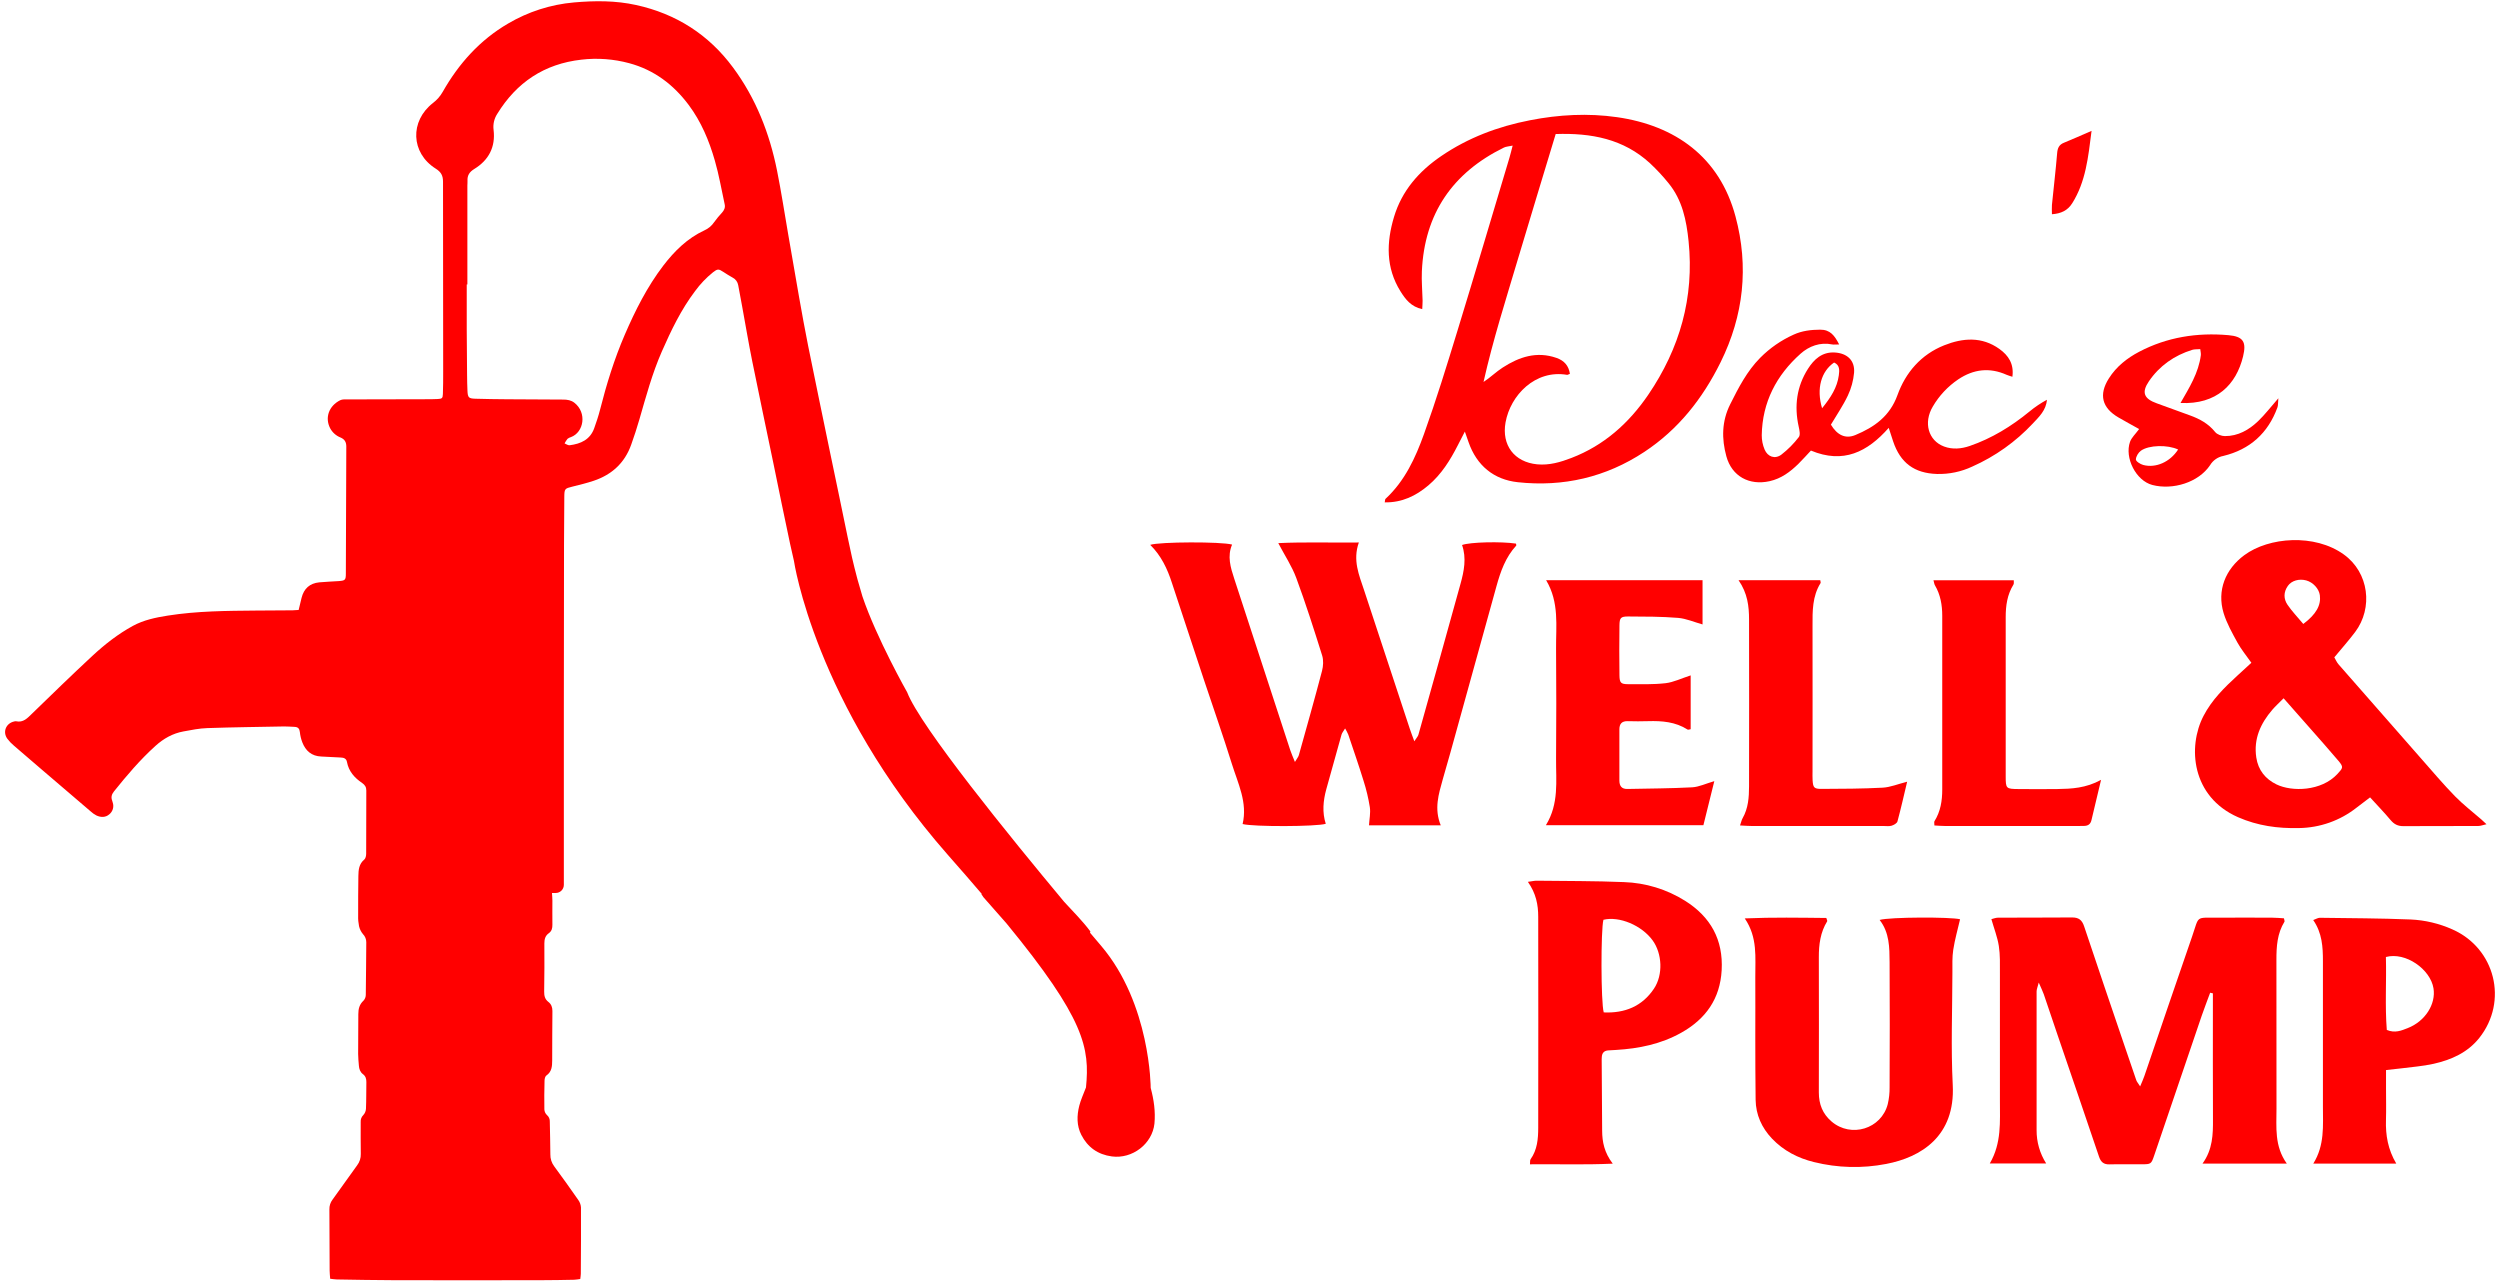<svg width="474" height="243" viewBox="0 0 474 243" fill="none" xmlns="http://www.w3.org/2000/svg">
<path d="M218.172 206.265C218.172 206.265 218.172 190.362 208.759 179.309C208.274 178.738 207.561 177.897 206.666 176.839C206.69 176.762 206.716 176.684 206.739 176.607C205.245 174.603 203.473 172.842 201.781 171.004C191.549 158.734 174.48 137.734 172.003 131.265C172.003 131.265 166.199 121.025 163.517 113.08C163.197 112.041 162.893 110.997 162.607 109.946C162.569 109.785 162.528 109.632 162.482 109.479C161.816 106.983 161.243 104.46 160.73 101.919C159.652 96.597 158.52 91.285 157.42 85.973C156.012 79.168 154.596 72.362 153.218 65.549C152.602 62.484 152.054 59.407 151.506 56.33C150.801 52.36 150.129 48.385 149.439 44.411C148.745 40.398 148.132 36.371 147.333 32.378C145.912 25.28 143.318 18.649 138.974 12.787C134.347 6.538 128.194 2.623 120.618 0.953C116.718 0.091 112.762 0.117 108.815 0.463C104.41 0.852 100.148 2.218 96.338 4.463C90.983 7.588 86.982 12.057 83.94 17.412C83.477 18.232 82.851 18.95 82.101 19.52C77.664 22.967 77.888 29.001 82.609 31.973C83.638 32.619 83.996 33.304 83.996 34.44C83.996 46.462 84.006 58.483 84.026 70.505C84.026 71.906 84.026 73.306 83.972 74.703C83.942 75.506 83.806 75.612 83.002 75.653C82.262 75.69 81.521 75.694 80.779 75.694C75.838 75.707 70.895 75.718 65.953 75.728C65.465 75.728 64.909 75.679 64.502 75.883C62.346 76.961 61.576 79.189 62.581 81.167C63.006 81.98 63.709 82.612 64.562 82.95C65.338 83.279 65.664 83.811 65.659 84.674C65.616 92.701 65.606 100.728 65.573 108.757C65.573 109.97 65.444 110.082 64.237 110.175C63.029 110.267 61.768 110.289 60.541 110.412C58.726 110.593 57.626 111.584 57.176 113.355C56.988 114.103 56.816 114.864 56.624 115.648C56.193 115.674 55.839 115.713 55.475 115.717C53.168 115.737 50.863 115.743 48.556 115.762C42.951 115.812 37.358 115.844 31.805 116.719C29.513 117.079 27.252 117.551 25.21 118.659C22.379 120.202 19.844 122.191 17.492 124.374C13.633 127.959 9.857 131.633 6.078 135.303C5.205 136.15 4.422 137.055 3.027 136.751C2.904 136.742 2.78 136.758 2.663 136.797C1.128 137.146 0.468 138.771 1.38 140.051C1.751 140.544 2.178 140.992 2.652 141.387C4.388 142.895 6.145 144.391 7.893 145.89C10.988 148.538 14.082 151.185 17.177 153.831C17.508 154.139 17.878 154.401 18.279 154.611C19.115 154.999 20.003 155.021 20.723 154.396C21.048 154.134 21.284 153.778 21.4 153.377C21.516 152.976 21.505 152.55 21.37 152.155C21.336 152.036 21.31 151.913 21.267 151.799C21.014 151.153 21.176 150.603 21.592 150.075C24.035 147.022 26.57 144.042 29.476 141.419C31.001 140.038 32.751 139.049 34.782 138.68C36.276 138.402 37.788 138.098 39.31 138.047C44.163 137.881 49.011 137.831 53.879 137.734C54.526 137.734 55.194 137.784 55.852 137.814C56.51 137.844 56.786 138.152 56.855 138.812C56.924 139.465 57.077 140.107 57.309 140.721C57.937 142.354 59.071 143.361 60.904 143.436C62.139 143.488 63.37 143.576 64.605 143.626C65.198 143.649 65.666 143.813 65.784 144.466C66.112 146.255 67.229 147.483 68.66 148.459C69.184 148.819 69.454 149.22 69.452 149.875C69.432 153.868 69.452 157.863 69.426 161.856C69.426 162.236 69.327 162.759 69.07 162.97C68.05 163.813 67.964 164.946 67.947 166.106C67.912 168.617 67.899 171.131 67.906 173.648C67.886 174.307 67.944 174.967 68.076 175.613C68.204 176.161 68.457 176.671 68.816 177.104C69.221 177.514 69.448 178.067 69.447 178.643C69.411 181.977 69.409 185.31 69.353 188.644C69.347 189.044 69.193 189.428 68.921 189.722C68.145 190.431 67.938 191.29 67.938 192.279C67.938 194.79 67.9 197.3 67.904 199.822C67.904 200.561 67.988 201.3 68.044 202.037C68.091 202.683 68.285 203.257 68.816 203.66C69.346 204.063 69.463 204.562 69.463 205.168C69.43 206.855 69.463 208.543 69.387 210.23C69.362 210.669 69.186 211.086 68.889 211.411C68.714 211.581 68.578 211.787 68.491 212.014C68.405 212.242 68.369 212.486 68.387 212.73C68.4 214.747 68.361 216.764 68.406 218.781C68.432 219.562 68.187 220.328 67.712 220.948C66.138 223.103 64.612 225.306 63.036 227.465C62.639 227.989 62.434 228.633 62.454 229.29C62.486 233.169 62.482 237.029 62.499 240.899C62.499 241.384 62.561 241.868 62.602 242.452C63.081 242.504 63.465 242.577 63.874 242.584C67.455 242.64 71.036 242.718 74.62 242.724C83.962 242.744 93.31 242.744 102.664 242.724C104.723 242.724 106.782 242.681 108.838 242.642C109.234 242.615 109.627 242.567 110.018 242.5C110.065 242.084 110.121 241.8 110.123 241.517C110.145 237.317 110.179 233.113 110.154 228.92C110.114 228.395 109.926 227.893 109.612 227.471C108.133 225.342 106.624 223.234 105.085 221.147C104.586 220.491 104.326 219.686 104.348 218.863C104.348 216.807 104.27 214.749 104.242 212.691C104.258 212.447 104.216 212.202 104.119 211.977C104.023 211.753 103.874 211.554 103.686 211.398C103.4 211.122 103.23 210.747 103.211 210.351C103.177 208.54 103.199 206.728 103.244 204.918C103.244 204.573 103.352 204.084 103.589 203.92C104.634 203.203 104.688 202.151 104.695 201.071C104.714 197.943 104.695 194.822 104.738 191.685C104.738 190.956 104.522 190.392 103.97 189.961C103.306 189.452 103.166 188.795 103.175 188.004C103.216 184.959 103.242 181.912 103.211 178.865C103.211 178.055 103.393 177.408 104.052 176.939C104.624 176.531 104.742 175.973 104.734 175.318C104.71 173.795 104.734 172.271 104.734 170.747C104.734 170.316 104.688 169.87 104.656 169.31H103.211C100.327 169.31 97.444 169.33 94.562 169.31H105.363C105.566 169.31 105.766 169.27 105.953 169.193C106.14 169.115 106.31 169.002 106.453 168.859C106.596 168.716 106.71 168.546 106.787 168.359C106.865 168.172 106.905 167.972 106.905 167.769V136.094V134.553C106.915 124.139 106.925 113.724 106.937 103.307C106.937 100.263 106.956 97.216 106.993 94.168C107.01 92.66 107.103 92.617 108.517 92.267C109.873 91.933 111.236 91.599 112.56 91.156C116.009 90.003 118.445 87.766 119.674 84.314C120.242 82.733 120.761 81.13 121.233 79.504C122.494 75.159 123.66 70.789 125.491 66.628C127.248 62.629 129.13 58.707 131.784 55.196C132.755 53.866 133.895 52.668 135.177 51.634C136.04 50.96 136.255 50.962 137.133 51.548C137.713 51.934 138.312 52.3 138.92 52.643C139.195 52.784 139.433 52.988 139.615 53.238C139.796 53.488 139.917 53.777 139.966 54.082C140.212 55.459 140.479 56.832 140.731 58.209C141.363 61.657 141.938 65.105 142.631 68.522C143.941 75.013 145.319 81.489 146.662 87.971C147.706 93.004 148.708 98.049 149.793 103.072C150.03 104.163 150.275 105.251 150.53 106.337C150.53 106.337 154.49 133.373 179.689 162.057C179.753 162.134 179.818 162.21 179.889 162.285C182.162 164.861 184.246 167.261 186.142 169.485L186.062 169.506C186.174 169.706 186.298 169.899 186.435 170.084C187.901 171.75 189.367 173.415 190.833 175.079C205.709 193.212 206.636 198.712 205.903 206.181C205.439 207.416 204.92 208.5 204.631 209.644C204.159 211.508 204.12 213.424 205.019 215.175C206.215 217.516 208.145 218.903 210.808 219.259C214.688 219.776 218.476 216.889 218.884 213.023C219.093 210.754 218.78 208.53 218.172 206.265ZM136.894 40.317C136.359 40.885 135.863 41.488 135.406 42.12C134.947 42.808 134.3 43.35 133.543 43.683C130.309 45.191 127.88 47.602 125.76 50.363C122.699 54.38 120.444 58.86 118.45 63.482C116.455 68.104 114.985 72.888 113.75 77.756C113.456 78.909 113.073 80.043 112.672 81.167C111.902 83.361 110.11 84.154 107.998 84.421C107.7 84.46 107.351 84.193 107.043 84.068C107.199 83.763 107.385 83.475 107.597 83.206C107.787 83.052 108.007 82.941 108.243 82.878C110.71 81.963 111.324 78.252 108.901 76.36C108.289 75.883 107.571 75.761 106.808 75.759C103.227 75.747 99.645 75.728 96.062 75.7C94.088 75.683 92.113 75.662 90.138 75.599C88.844 75.558 88.689 75.384 88.629 74.056C88.584 73.069 88.568 72.082 88.558 71.095C88.529 68.215 88.507 65.335 88.493 62.454C88.493 59.614 88.493 56.774 88.493 53.934H88.614C88.614 47.68 88.614 41.426 88.614 35.171C88.614 34.882 88.657 34.593 88.639 34.309C88.575 33.259 89.002 32.604 89.933 32.031C92.667 30.361 93.967 27.87 93.585 24.644C93.445 23.58 93.688 22.5 94.271 21.599C97.953 15.613 103.192 12.107 110.244 11.311C113.274 10.957 116.343 11.184 119.288 11.979C124.018 13.251 127.681 16.031 130.579 19.903C132.95 23.079 134.46 26.691 135.537 30.462C136.327 33.177 136.794 35.987 137.402 38.754C137.54 39.362 137.297 39.86 136.898 40.317H136.894Z" fill="#FF0000"/>
<path d="M273.183 156.488H259.56C259.633 155.286 259.881 154.144 259.724 153.064C259.456 151.365 259.058 149.69 258.533 148.052C257.626 145.108 256.615 142.195 255.632 139.275C255.457 138.874 255.257 138.486 255.032 138.111C254.722 138.637 254.452 138.939 254.351 139.288C253.372 142.736 252.41 146.188 251.464 149.646C250.873 151.816 250.662 154.012 251.365 156.193C249.601 156.74 237.666 156.779 235.599 156.238C236.565 152.168 234.719 148.547 233.561 144.83C231.897 139.49 230.032 134.211 228.268 128.901C226.233 122.777 224.21 116.65 222.197 110.52C221.335 107.843 220.156 105.348 218.082 103.305C219.83 102.712 231.576 102.678 233.604 103.253C232.66 105.46 233.307 107.576 234.01 109.718C236.211 116.398 238.378 123.078 240.557 129.759C241.913 133.915 243.27 138.07 244.63 142.225C244.845 142.871 245.139 143.518 245.518 144.466C245.885 143.837 246.165 143.526 246.262 143.173C247.749 137.857 249.252 132.543 250.656 127.203C250.897 126.278 250.957 125.164 250.677 124.272C249.131 119.346 247.564 114.418 245.772 109.578C244.945 107.343 243.584 105.307 242.36 102.975C247.318 102.738 252.335 102.917 257.637 102.857C256.442 106.227 257.68 109.024 258.618 111.866C261.512 120.65 264.41 129.433 267.31 138.217C267.526 138.88 267.787 139.531 268.155 140.544C268.55 139.923 268.837 139.639 268.932 139.301C271.609 129.774 274.268 120.244 276.908 110.709C277.583 108.274 278.075 105.815 277.206 103.333C278.715 102.775 284.629 102.641 287.432 103.068C287.447 103.199 287.529 103.391 287.468 103.456C285.459 105.639 284.51 108.337 283.738 111.116C280.825 121.619 277.917 132.123 275.013 142.626C274.535 144.35 274.015 146.074 273.539 147.797C272.776 150.56 271.874 153.318 273.172 156.497" fill="#FF0000"/>
<path d="M277.741 81.818C277.156 82.952 276.773 83.687 276.398 84.428C274.955 87.262 273.284 89.94 270.831 92.017C268.479 94.011 265.823 95.306 262.548 95.25C262.61 94.946 262.582 94.683 262.699 94.575C266.351 91.203 268.371 86.803 269.99 82.292C272.314 75.828 274.337 69.238 276.35 62.659C279.69 51.757 282.921 40.825 286.192 29.904C286.39 29.247 286.546 28.575 286.8 27.605C286.032 27.771 285.541 27.782 285.144 27.978C275.399 32.764 270.081 40.513 269.587 51.423C269.501 53.281 269.682 55.149 269.725 57.015C269.725 57.487 269.686 57.961 269.656 58.605C267.552 58.175 266.474 56.748 265.534 55.242C262.731 50.757 262.854 45.954 264.307 41.123C265.797 36.166 269.026 32.477 273.235 29.605C278.349 26.111 284.015 23.982 290.077 22.802C295.566 21.724 301.118 21.431 306.585 22.215C317.621 23.797 326.029 29.758 329.052 41.045C331.6 50.559 330.613 59.793 326.228 68.675C322.821 75.571 318.227 81.411 311.77 85.678C304.472 90.5 296.383 92.358 287.766 91.427C283.238 90.936 279.989 88.287 278.441 83.84C278.265 83.331 278.086 82.825 277.741 81.838V81.818ZM294.958 25.413C292.563 33.343 290.176 41.144 287.843 48.967C285.532 56.742 283.055 64.482 281.276 72.423C282.594 71.561 283.665 70.483 284.907 69.692C288.025 67.675 291.343 66.551 295.098 67.856C296.607 68.38 297.42 69.35 297.655 70.873C297.373 70.981 297.224 71.089 297.116 71.07C291.08 70.031 286.369 74.948 285.45 80.092C284.681 84.402 287.115 87.615 291.446 88.037C293.738 88.253 295.866 87.63 297.946 86.826C304.114 84.456 308.825 80.252 312.501 74.858C318.488 66.068 321.25 56.412 320.157 45.745C319.749 41.767 318.971 37.922 316.356 34.731C315.277 33.395 314.107 32.137 312.852 30.964C307.82 26.329 301.7 25.183 294.958 25.413Z" fill="#FF0000"/>
<path d="M405.756 206.015C406.12 205.131 406.379 204.59 406.57 204.026C409.589 195.191 412.566 186.356 415.625 177.555C417.014 173.54 416.186 174.021 420.465 173.993C423.915 173.969 427.364 173.978 430.814 173.993C431.575 173.993 432.336 174.073 433.039 174.111C433.101 174.478 433.192 174.657 433.138 174.745C431.752 176.986 431.605 179.471 431.609 182.009C431.631 191.417 431.609 200.824 431.622 210.239C431.622 213.73 431.206 217.298 433.582 220.623H417.594C419.534 217.932 419.597 215.087 419.579 212.197C419.541 205.159 419.566 198.121 419.564 191.079V188.34L419.045 188.222C418.514 189.659 417.967 191.086 417.462 192.532C414.453 201.36 411.45 210.19 408.455 219.022C407.873 220.729 407.847 220.746 406.008 220.746C403.996 220.767 401.983 220.707 399.971 220.765C398.846 220.798 398.315 220.317 397.966 219.278C395.379 211.598 392.742 203.933 390.125 196.264C389.245 193.678 388.387 191.092 387.499 188.506C387.284 187.903 386.997 187.33 386.548 186.295C386.333 187.14 386.141 187.558 386.139 187.976C386.121 196.739 386.121 205.503 386.139 214.266C386.122 216.504 386.753 218.7 387.954 220.589H377.265C379.529 216.71 379.175 212.656 379.184 208.661C379.198 200.616 379.198 192.571 379.184 184.526C379.184 182.802 379.242 181.059 378.979 179.369C378.716 177.68 378.086 176.09 377.567 174.273C377.931 174.187 378.375 173.993 378.821 173.991C383.491 173.965 388.161 173.991 392.835 173.95C394.129 173.935 394.75 174.424 395.155 175.648C397.692 183.274 400.299 190.874 402.882 198.49C403.597 200.595 404.302 202.705 405.038 204.804C405.143 205.108 405.38 205.364 405.788 206.002" fill="#FF0000"/>
<path d="M426.856 125.656C425.907 124.3 424.937 123.139 424.225 121.84C423.232 120.027 422.188 118.176 421.595 116.237C420.302 111.961 421.925 107.921 425.519 105.262C430.178 101.814 438.858 101.148 444.386 105.128C449.178 108.576 449.956 115.269 446.541 119.823C445.338 121.424 444 122.923 442.587 124.63C442.829 125.04 443.04 125.568 443.394 125.97C448.633 131.97 453.883 137.958 459.145 143.934C461.228 146.304 463.269 148.714 465.468 150.97C467.01 152.551 468.786 153.905 470.457 155.364C470.716 155.579 470.964 155.833 471.438 156.275C470.759 156.426 470.321 156.605 469.882 156.607C465.138 156.626 460.395 156.607 455.652 156.635C454.622 156.635 453.928 156.277 453.264 155.493C452.076 154.069 450.778 152.735 449.366 151.183C448.486 151.851 447.641 152.476 446.817 153.123C443.695 155.589 439.843 156.953 435.863 157.001C431.864 157.094 428.048 156.57 424.322 154.939C415.511 151.06 414.739 141.611 417.788 135.734C419.37 132.683 421.772 130.326 424.266 128.041L426.853 125.671L426.856 125.656ZM432.974 132.39C432.112 133.267 431.426 133.879 430.833 134.569C428.602 137.167 427.265 140.079 427.791 143.619C428.149 146.013 429.516 147.699 431.618 148.722C434.55 150.153 440.138 150.037 443.182 146.737C444.245 145.585 444.366 145.445 443.374 144.261C441.626 142.184 439.813 140.167 438.021 138.122C436.426 136.303 434.822 134.491 432.974 132.396V132.39ZM436.7 118.305C439.17 116.452 440.087 114.743 439.845 112.864C439.683 111.621 438.552 110.397 437.258 110.046C435.915 109.684 434.492 110.08 433.785 111.074C432.948 112.246 432.942 113.541 433.722 114.679C434.585 115.939 435.663 117.049 436.704 118.305" fill="#FF0000"/>
<path d="M356.365 174.422C358.323 173.855 369.879 173.838 371.629 174.292C371.183 176.232 370.635 178.13 370.336 180.076C370.12 181.483 370.181 182.94 370.176 184.386C370.163 191.497 369.879 198.608 370.241 205.72C370.737 215.43 364.237 219.416 357.622 220.683C353.094 221.563 348.427 221.444 343.949 220.334C340.879 219.586 338.167 218.179 335.972 215.88C334.032 213.833 332.907 211.374 332.866 208.519C332.81 204.571 332.814 200.621 332.805 196.667C332.805 192.861 332.827 189.053 332.805 185.246C332.775 181.55 333.29 177.766 330.805 174.129C336.248 173.9 341.289 173.997 346.271 174.047C346.373 174.409 346.487 174.59 346.435 174.672C345.142 176.764 344.844 179.078 344.851 181.488C344.872 190.033 344.872 198.58 344.851 207.131C344.851 209.361 345.566 211.182 347.263 212.637C350.96 215.802 356.71 214.048 357.92 209.336C358.165 208.288 358.282 207.215 358.267 206.14C358.295 198.24 358.323 190.34 358.267 182.436C358.245 179.664 358.254 176.833 356.387 174.435" fill="#FF0000"/>
<path d="M289.695 167.196C290.512 167.086 290.92 166.981 291.325 166.981C296.849 167.048 302.376 167.017 307.893 167.246C312.007 167.382 316.011 168.606 319.497 170.793C324.337 173.842 326.747 178.176 326.428 183.955C326.128 189.377 323.41 193.2 318.759 195.807C314.913 197.962 310.737 198.811 306.397 199.07C305.897 199.098 305.395 199.115 304.888 199.158C304.123 199.223 303.737 199.662 303.7 200.419C303.7 200.563 303.679 200.705 303.679 200.85C303.707 205.375 303.726 209.885 303.767 214.404C303.784 216.501 304.168 218.516 305.776 220.63C300.279 220.879 295.253 220.692 290.083 220.752C290.129 220.298 290.066 219.979 290.195 219.798C291.476 217.998 291.642 215.919 291.646 213.835C291.668 200.492 291.668 187.149 291.646 173.805C291.646 171.549 291.237 169.39 289.68 167.185L289.695 167.196ZM304.069 191.952C308.029 192.133 311.341 190.825 313.596 187.446C315.353 184.81 315.146 180.798 313.348 178.311C311.28 175.45 307.029 173.663 304.011 174.389C303.506 176.275 303.519 190.068 304.069 191.952" fill="#FF0000"/>
<path d="M452.39 202.886V206.347C452.39 208.355 452.44 210.368 452.38 212.381C452.296 215.214 452.74 217.923 454.335 220.623H438.597C440.785 217.117 440.423 213.424 440.427 209.79C440.443 200.596 440.443 191.408 440.427 182.227C440.427 179.55 440.287 176.906 438.586 174.443C439.108 174.26 439.472 174.012 439.834 174.012C445.573 174.088 451.317 174.103 457.054 174.333C459.788 174.458 462.474 175.095 464.972 176.212C473.087 179.792 475.603 189.838 470.067 196.798C467.87 199.561 464.787 200.934 461.454 201.688C459.363 202.162 457.198 202.306 455.066 202.586C454.296 202.688 453.524 202.757 452.38 202.882L452.39 202.886ZM452.367 181.455C452.488 186.123 452.179 190.741 452.537 195.275C454.091 195.934 455.323 195.391 456.498 194.93C459.82 193.637 461.874 190.379 461.391 187.388C460.807 183.778 456.107 180.436 452.367 181.447" fill="#FF0000"/>
<path d="M320.551 128.046V138.256C320.348 138.284 320.085 138.404 319.956 138.32C317.664 136.855 315.116 136.657 312.496 136.732C311.203 136.771 309.909 136.771 308.616 136.732C307.521 136.704 307.035 137.223 307.035 138.284C307.035 141.513 307.035 144.746 307.035 147.981C307.035 149.024 307.467 149.614 308.564 149.588C312.66 149.5 316.757 149.494 320.829 149.276C322.123 149.207 323.395 148.58 325.033 148.104C324.313 151.015 323.651 153.691 322.966 156.454H293.106C295.615 152.36 294.999 148.076 295.031 143.886C295.086 136.925 295.086 129.961 295.031 122.997C294.995 118.67 295.665 114.239 293.149 110.011H322.802V118.394C321.247 117.963 319.719 117.278 318.145 117.148C315.004 116.894 311.839 116.9 308.685 116.885C307.296 116.885 307.07 117.14 307.048 118.562C307.005 121.722 307.005 124.883 307.048 128.043C307.07 129.464 307.316 129.714 308.683 129.722C311.054 129.722 313.426 129.802 315.78 129.535C317.3 129.36 318.755 128.632 320.549 128.054" fill="#FF0000"/>
<path d="M358.105 81.118C354.05 85.714 349.481 87.99 343.352 85.428C342.628 86.195 341.83 87.098 340.981 87.94C339.428 89.466 337.719 90.742 335.524 91.231C331.661 92.093 328.358 90.317 327.316 86.51C326.409 83.195 326.432 79.874 328.043 76.657C329.623 73.5 331.216 70.386 333.734 67.839C335.559 66 337.706 64.511 340.069 63.447C341.673 62.713 343.348 62.517 345.101 62.506C347.015 62.493 347.849 63.631 348.703 65.307C348.071 65.307 347.72 65.365 347.397 65.307C345.079 64.827 342.975 65.65 341.39 67.061C336.813 71.138 334.131 76.261 334.028 82.516C334.023 83.445 334.206 84.366 334.565 85.223C335.153 86.626 336.544 87.102 337.749 86.199C338.992 85.237 340.105 84.116 341.058 82.866C341.379 82.454 341.172 81.525 341.028 80.874C340.166 76.981 340.651 73.278 342.794 69.923C343.926 68.152 345.448 66.691 347.867 66.835C350.223 66.966 351.717 68.344 351.532 70.669C351.397 72.163 351.001 73.622 350.361 74.978C349.447 76.918 348.22 78.689 347.14 80.514C348.326 82.489 349.885 83.271 351.778 82.484C355.359 80.993 358.304 78.933 359.754 74.927C361.302 70.617 364.241 67.21 368.624 65.467C372.158 64.062 375.769 63.779 379.093 66.167C380.807 67.4 381.879 68.999 381.549 71.436C381.094 71.283 380.775 71.201 380.471 71.07C377.237 69.626 374.197 69.977 371.278 71.931C369.307 73.265 367.661 75.023 366.462 77.077C364.644 80.122 365.599 83.542 368.596 84.659C370.183 85.253 371.856 85.107 373.455 84.557C377.647 83.115 381.355 80.834 384.772 78.038C385.804 77.186 386.917 76.435 388.094 75.797C387.95 77.789 386.6 79.03 385.436 80.28C382.19 83.754 378.276 86.539 373.93 88.468C371.841 89.447 369.552 89.925 367.246 89.865C362.963 89.725 360.315 87.787 358.937 83.68C358.672 82.894 358.422 82.103 358.103 81.122L358.105 81.118ZM345.467 77.401C347.129 75.351 348.337 73.464 348.643 71.134C348.759 70.24 348.858 69.225 347.746 68.734C345.31 70.404 344.348 73.658 345.467 77.401Z" fill="#FF0000"/>
<path d="M329.649 110H345.122C345.157 110.283 345.236 110.459 345.18 110.55C343.611 113.06 343.647 115.855 343.656 118.665C343.68 127.845 343.656 137.027 343.656 146.207C343.656 146.78 343.632 147.356 343.669 147.931C343.753 149.31 343.939 149.58 345.34 149.575C349.221 149.56 353.088 149.547 356.954 149.343C358.409 149.263 359.838 148.659 361.595 148.213C360.979 150.799 360.423 153.284 359.757 155.743C359.662 156.094 359.077 156.419 358.657 156.551C358.196 156.695 357.661 156.611 357.161 156.611C348.838 156.611 340.515 156.611 332.193 156.611C331.495 156.611 330.798 156.549 329.91 156.506C330.126 155.896 330.201 155.482 330.397 155.135C331.475 153.249 331.615 151.176 331.62 149.101C331.64 138.559 331.64 128.016 331.62 117.471C331.62 114.957 331.344 112.491 329.632 110.011" fill="#FF0000"/>
<path d="M398.363 147.851C397.666 150.774 397.097 153.135 396.541 155.501C396.366 156.243 395.916 156.579 395.168 156.592C394.737 156.592 394.305 156.611 393.874 156.611C385.538 156.611 377.207 156.611 368.88 156.611C368.184 156.611 367.486 156.547 366.763 156.51C366.763 156.107 366.681 155.848 366.776 155.698C367.928 153.864 368.249 151.819 368.249 149.72C368.249 138.734 368.249 127.749 368.249 116.765C368.249 114.72 367.917 112.767 366.867 110.977C366.735 110.761 366.712 110.464 366.584 110.018H381.812C381.795 110.324 381.872 110.64 381.751 110.836C380.568 112.741 380.279 114.838 380.281 117.028C380.296 127.078 380.281 137.131 380.281 147.181C380.281 149.528 380.348 149.584 382.711 149.603C385.151 149.621 387.594 149.636 390.041 149.603C392.762 149.56 395.478 149.444 398.354 147.862" fill="#FF0000"/>
<path d="M405.605 81.361C404.259 80.609 402.949 79.898 401.659 79.15C398.52 77.323 397.895 74.815 399.84 71.746C401.258 69.505 403.289 67.9 405.592 66.691C410.893 63.913 416.587 63.027 422.496 63.547C425.299 63.79 425.967 64.794 425.284 67.585C423.99 72.901 420.295 76.728 413.426 76.405C415.086 73.5 416.852 70.701 417.277 67.354C417.32 67.023 417.219 66.671 417.169 66.195C416.576 66.245 416.074 66.195 415.63 66.335C412.238 67.397 409.442 69.352 407.437 72.285C405.988 74.416 406.489 75.606 408.946 76.478C411.04 77.224 413.12 78 415.209 78.756C417.055 79.424 418.715 80.321 419.989 81.909C420.362 82.372 421.201 82.68 421.828 82.684C424.333 82.7 426.397 81.512 428.141 79.847C429.419 78.627 430.499 77.2 431.976 75.513C431.896 76.375 431.946 76.853 431.799 77.252C430.021 82.139 426.578 85.225 421.537 86.447C421.022 86.545 420.534 86.751 420.103 87.05C419.673 87.349 419.31 87.736 419.038 88.184C416.837 91.492 411.943 92.959 408.084 91.951C404.975 91.138 402.783 86.794 403.85 83.779C404.139 82.958 404.887 82.301 405.574 81.351L405.605 81.361ZM412.978 85.23C410.973 84.296 407.452 84.368 405.93 85.445C405.432 85.803 404.975 86.544 404.964 87.119C404.964 87.466 405.797 88.007 406.34 88.154C408.737 88.8 411.449 87.598 412.978 85.219" fill="#FF0000"/>
<path d="M396.56 24.812C395.927 29.85 395.457 34.442 392.906 38.517C392.033 39.909 390.793 40.495 389.047 40.62C389.047 39.95 389 39.397 389.047 38.856C389.373 35.582 389.763 32.318 390.035 29.04C390.116 28.072 390.392 27.437 391.328 27.062C392.964 26.398 394.575 25.672 396.563 24.812" fill="#FF0000"/>
</svg>
